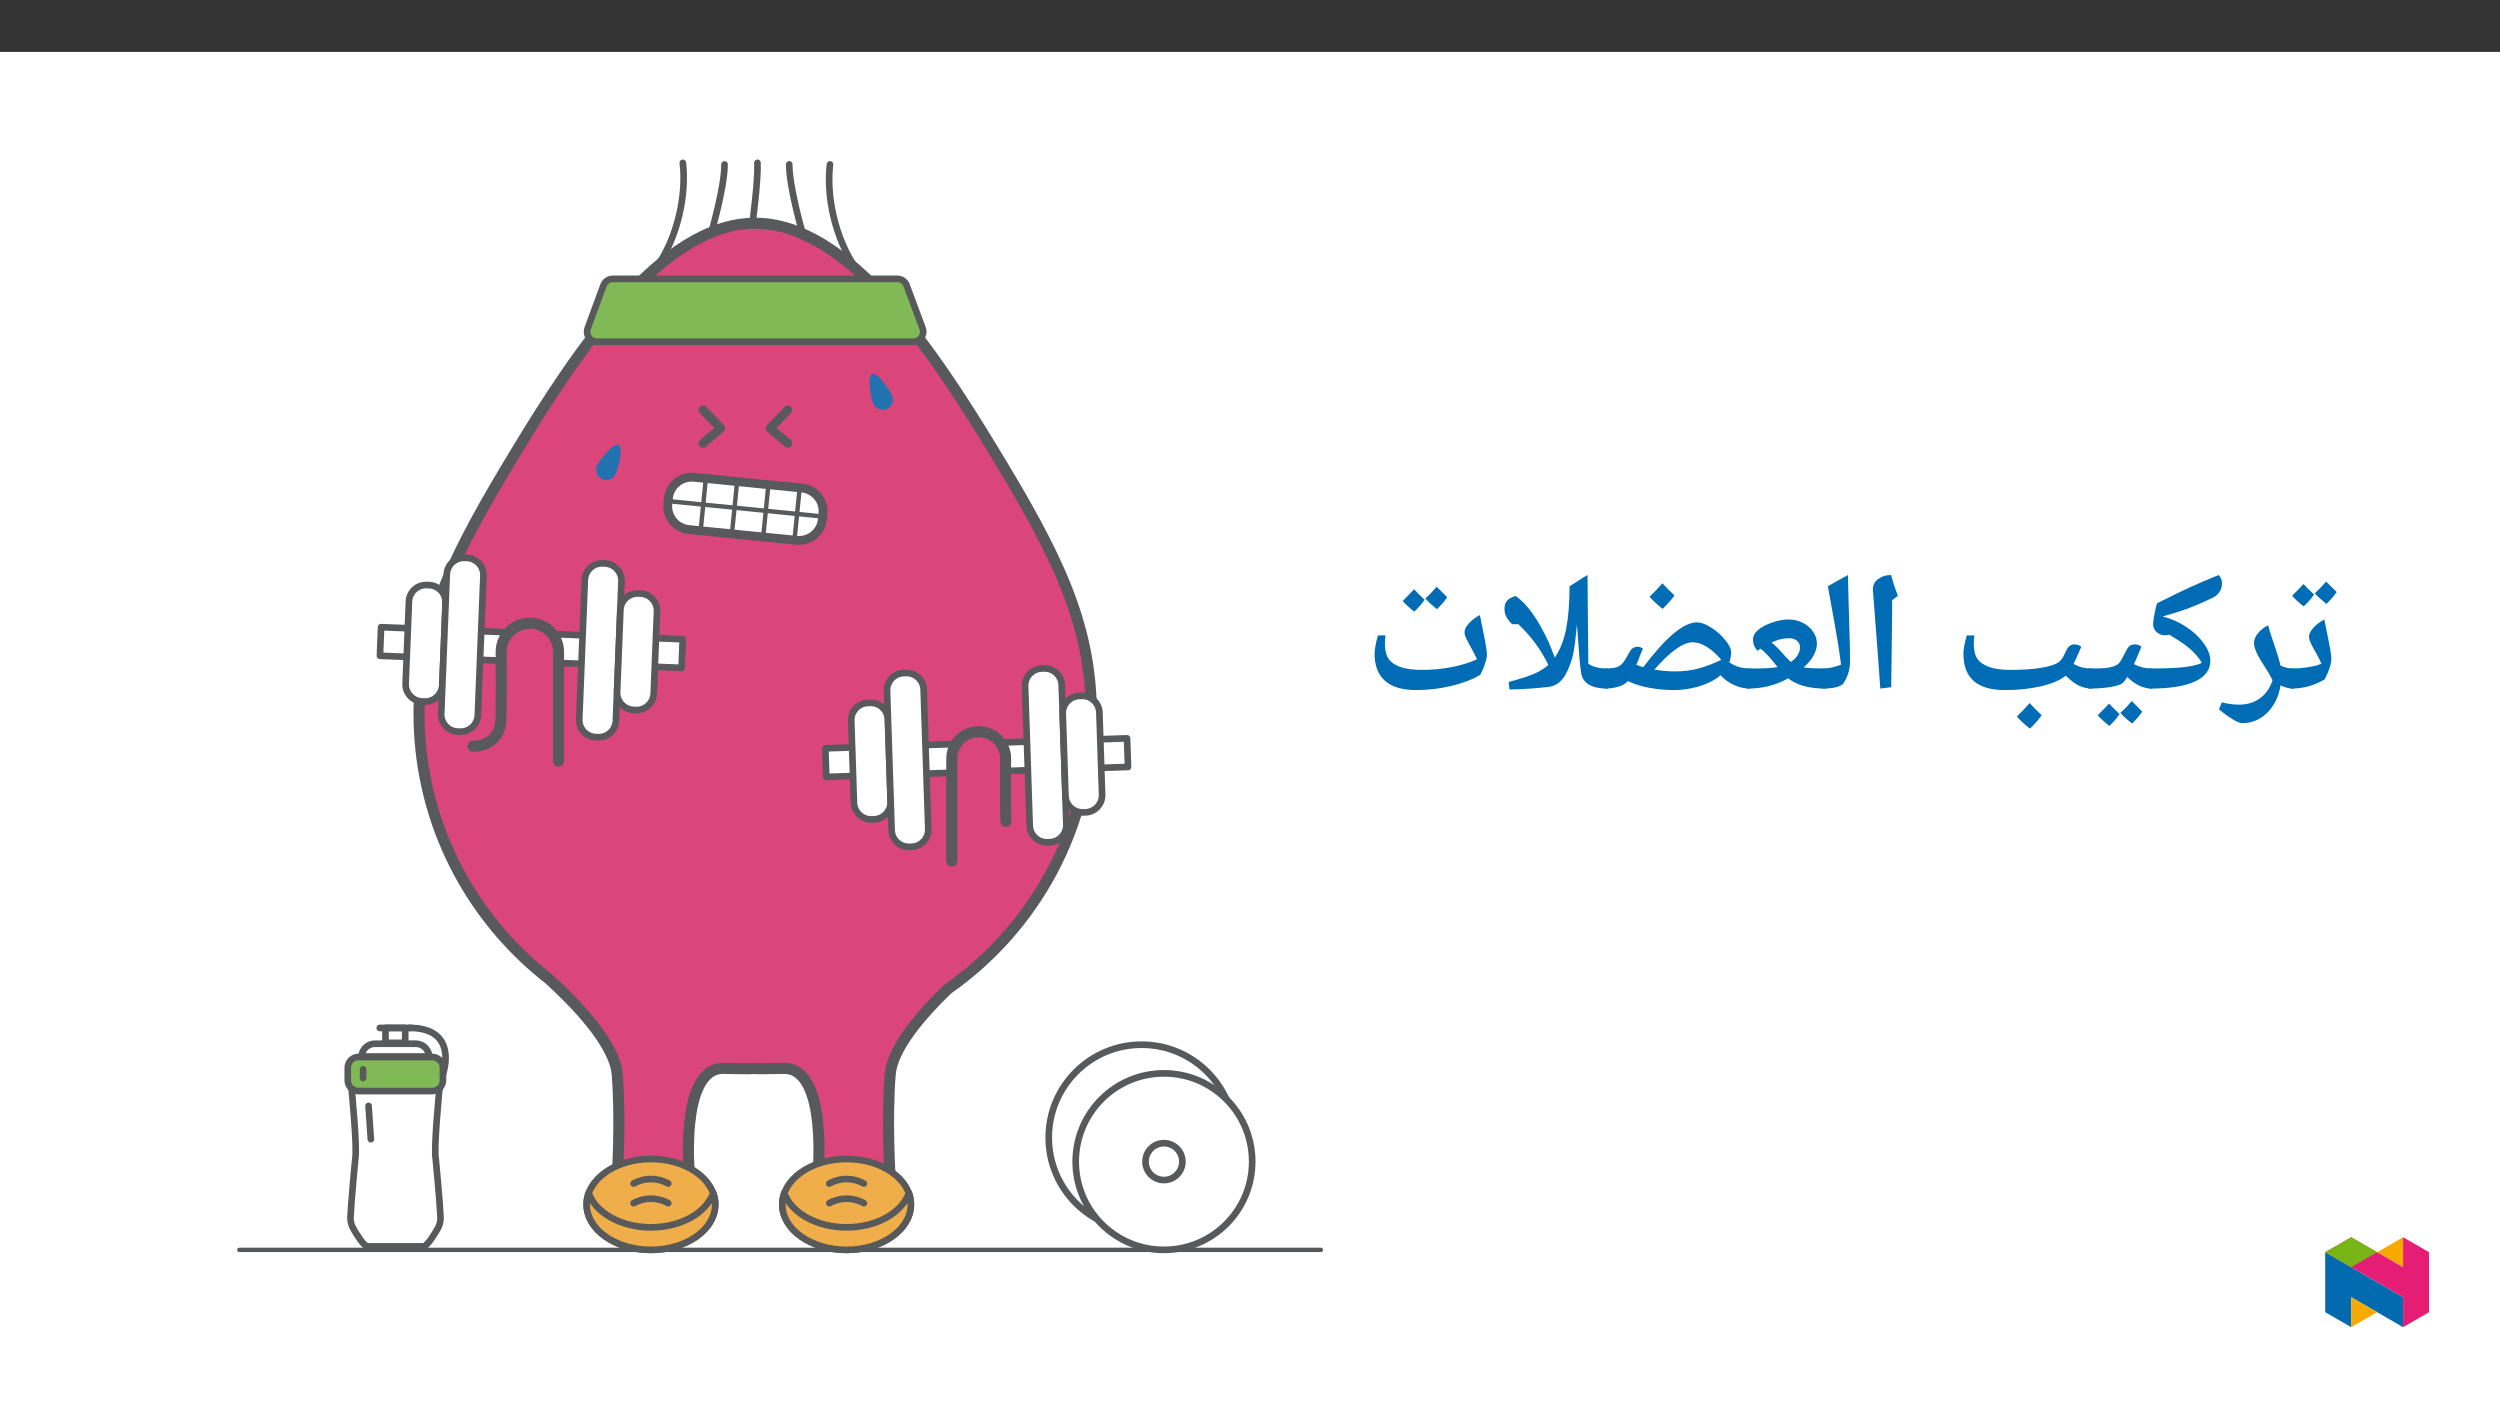 ﻿<?xml version="1.0" encoding="utf-8"?>
<svg xmlns="http://www.w3.org/2000/svg" xmlns:xlink="http://www.w3.org/1999/xlink" viewBox="0 0 960 540" version="1.1">
  <rect x="0" y="0" width="960" height="540" fill="#333333" stroke="none"/>
  <defs>
    <g>
      <symbol overflow="visible" id="glyph0-0">
        <path style="stroke:none;" d="M 6.125 -46.406 L 32.812 -46.406 L 32.812 0 L 6.125 0 Z M 9.422 -3.297 L 29.516 -3.297 L 29.516 -43.094 L 9.422 -43.094 Z M 9.422 -3.297 " />
      </symbol>
      <symbol overflow="visible" id="glyph0-1">
        <path style="stroke:none;" d="M 8.734 -36.688 C 7.648 -35.102 6.328 -33.582 4.766 -32.125 C 2.898 -33.582 1.414 -34.945 0.312 -36.219 L 2.641 -38.562 L 4.703 -40.719 C 5.504 -39.789 6.848 -38.445 8.734 -36.688 Z M 17.422 -37.641 C 16.297 -36.016 14.984 -34.492 13.484 -33.078 C 11.691 -34.492 10.203 -35.848 9.016 -37.141 C 10.598 -38.598 12.047 -40.109 13.359 -41.672 C 14.141 -40.848 15.492 -39.504 17.422 -37.641 Z M 8.922 -43.266 Z M 8.891 -32.125 Z M 0 -0.578 C -0.363 -0.578 -0.547 -0.754 -0.547 -1.109 L -0.547 -7.75 C -0.547 -8.102 -0.363 -8.281 0 -8.281 C 2.156 -8.281 4.32 -8.453 6.5 -8.797 C 8.688 -9.148 10.379 -9.594 11.578 -10.125 C 11.016 -11.395 10.445 -12.539 9.875 -13.562 C 9.301 -14.594 8.785 -15.523 8.328 -16.359 C 7.879 -17.191 7.508 -17.945 7.219 -18.625 C 6.938 -19.301 6.797 -19.926 6.797 -20.5 C 6.797 -21.562 7.379 -22.727 8.547 -24 C 9.723 -25.27 11.109 -26.305 12.703 -27.109 L 13.516 -22.859 C 14.766 -17.035 15.391 -13.414 15.391 -12 C 15.391 -11 15.141 -9.781 14.641 -8.344 C 14.148 -6.906 13.555 -5.508 12.859 -4.156 C 8.922 -1.77 4.633 -0.578 0 -0.578 Z M 9.016 -31.859 Z M 8.25 3.75 Z M 8.25 3.75 " />
      </symbol>
      <symbol overflow="visible" id="glyph0-2">
        <path style="stroke:none;" d="M 26.781 -1.109 C 26.781 -0.754 26.602 -0.578 26.25 -0.578 C 24.688 -0.578 23.078 -0.988 21.422 -1.812 C 20.723 2.508 19.02 6.008 16.312 8.688 C 13.602 11.363 10.379 12.703 6.641 12.703 C 5.891 12.703 4.695 12.211 3.062 11.234 C 1.426 10.266 -0.332 8.984 -2.219 7.391 L -1.172 4.703 C 1.148 5.297 3.348 5.594 5.422 5.594 C 8.617 5.594 11.316 4.785 13.516 3.172 C 15.723 1.566 17.332 -0.738 18.344 -3.75 C 17.688 -5.102 16.945 -6.426 16.125 -7.719 C 14.176 -10.695 12.875 -12.906 12.219 -14.344 C 11.562 -15.781 11.234 -17.031 11.234 -18.094 C 11.234 -19.344 11.734 -20.582 12.734 -21.812 C 13.742 -23.051 15.051 -24.078 16.656 -24.891 C 17.062 -23.234 17.562 -21.57 18.156 -19.906 C 20.039 -14.469 21.109 -10.984 21.359 -9.453 C 22.879 -8.672 24.508 -8.281 26.25 -8.281 C 26.602 -8.281 26.781 -8.102 26.781 -7.75 Z M 12.766 -29.641 Z M 6.562 15.875 Z M 6.562 15.875 " />
      </symbol>
      <symbol overflow="visible" id="glyph0-3">
        <path style="stroke:none;" d="M 0 -0.578 C -0.363 -0.578 -0.547 -0.754 -0.547 -1.109 L -0.547 -7.75 C -0.547 -8.102 -0.363 -8.281 0 -8.281 C 5.727 -8.281 10.094 -8.457 13.094 -8.812 C 16.102 -9.176 18.352 -9.719 19.844 -10.438 C 19.332 -11.438 18.566 -12.504 17.547 -13.641 C 16.535 -14.785 15.289 -15.922 13.812 -17.047 C 12.344 -18.18 10.191 -19.598 7.359 -21.297 C 6.859 -21.129 6.289 -21.047 5.656 -21.047 C 4.469 -21.047 3.422 -21.457 2.516 -22.281 C 1.617 -23.102 1.172 -24.098 1.172 -25.266 C 1.172 -26.211 1.391 -27.781 1.828 -29.969 C 2.273 -32.164 2.617 -33.316 2.859 -33.422 C 8.336 -36.172 12.547 -38.211 15.484 -39.547 C 18.43 -40.879 22.051 -42.426 26.344 -44.188 C 27.207 -43.312 27.641 -42.219 27.641 -40.906 L 27.516 -39.766 C 27.086 -37.836 25.945 -36.41 24.094 -35.484 C 21.02 -33.984 18.086 -32.695 15.297 -31.625 C 12.504 -30.562 9.016 -29.438 4.828 -28.25 C 8.047 -27.445 11.055 -26.125 13.859 -24.281 C 16.66 -22.438 18.906 -20.336 20.594 -17.984 C 22.289 -15.641 23.141 -13.391 23.141 -11.234 C 23.141 -7.785 21.18 -5.145 17.266 -3.312 C 13.348 -1.488 7.594 -0.578 0 -0.578 Z M 3.172 -39.141 Z M 12.734 3.75 Z M 12.734 3.75 " />
      </symbol>
      <symbol overflow="visible" id="glyph0-4">
        <path style="stroke:none;" d="M 0 -0.578 C -0.363 -0.578 -0.547 -0.754 -0.547 -1.109 L -0.547 -7.75 C -0.547 -8.102 -0.363 -8.281 0 -8.281 C 3.488 -8.281 5.852 -8.375 7.094 -8.562 C 8.332 -8.758 9.332 -9.047 10.094 -9.422 C 10.852 -9.805 11.43 -10.285 11.828 -10.859 C 12.234 -11.43 12.883 -12.625 13.781 -14.438 C 14.477 -15.852 15.078 -16.723 15.578 -17.047 C 16.086 -17.379 16.703 -17.547 17.422 -17.547 C 18.484 -17.547 19.344 -17.238 20 -16.625 C 18.832 -13.789 17.879 -11.57 17.141 -9.969 C 19.211 -8.844 21.5 -8.281 24 -8.281 C 24.352 -8.281 24.531 -8.102 24.531 -7.75 L 24.531 -1.109 C 24.531 -0.754 24.352 -0.578 24 -0.578 C 20.695 -0.578 17.551 -2.066 14.562 -5.047 C 13.719 -3.648 13.016 -2.781 12.453 -2.438 C 11.891 -2.102 10.969 -1.785 9.688 -1.484 C 8.414 -1.191 6.938 -0.969 5.25 -0.812 C 3.57 -0.656 1.82 -0.578 0 -0.578 Z M 14.062 -22.344 Z M 12.281 3.75 Z M 11.609 9.219 C 10.535 10.801 9.219 12.328 7.656 13.797 C 5.551 12.055 4.066 10.68 3.203 9.672 L 5.516 7.344 L 7.578 5.188 C 8.148 5.844 9.492 7.188 11.609 9.219 Z M 20.312 8.266 C 19.445 9.617 18.145 11.145 16.406 12.844 C 14.477 11.332 12.977 9.969 11.906 8.75 C 13.281 7.562 14.738 6.047 16.281 4.203 C 16.531 4.484 17.875 5.836 20.312 8.266 Z M 11.969 4.203 Z M 11.938 14.422 Z M 11.938 9.344 Z M 11.938 9.344 " />
      </symbol>
      <symbol overflow="visible" id="glyph0-5">
        <path style="stroke:none;" d="M 20.406 0 C 9.82 0 4.531 -4.625 4.531 -13.875 C 4.531 -15.645 4.957 -18.016 5.812 -20.984 L 8.734 -20.984 C 8.691 -20.785 8.641 -20.305 8.578 -19.547 C 8.523 -18.785 8.5 -18.195 8.5 -17.781 C 8.5 -15.238 8.984 -13.285 9.953 -11.922 C 10.93 -10.555 12.469 -9.52 14.562 -8.812 C 16.656 -8.102 19.395 -7.75 22.781 -7.75 C 27.352 -7.75 31.289 -8.023 34.594 -8.578 C 37.895 -9.141 40.141 -9.91 41.328 -10.891 C 41.742 -11.242 42.113 -11.664 42.438 -12.156 C 42.77 -12.645 43.191 -13.438 43.703 -14.531 C 44.316 -15.844 44.875 -16.672 45.375 -17.016 C 45.883 -17.367 46.477 -17.547 47.156 -17.547 C 48.219 -17.547 49.098 -17.238 49.797 -16.625 L 48.406 -13.484 L 46.812 -10 L 48.656 -9.172 C 50.113 -8.578 51.816 -8.281 53.766 -8.281 C 54.117 -8.281 54.297 -8.102 54.297 -7.75 L 54.297 -1.109 C 54.297 -0.754 54.117 -0.578 53.766 -0.578 C 52.086 -0.578 50.469 -0.953 48.906 -1.703 C 47.344 -2.453 45.648 -3.734 43.828 -5.547 C 41.629 -3.773 38.441 -2.406 34.266 -1.438 C 30.086 -0.477 25.469 0 20.406 0 Z M 26.281 -22.562 Z M 29.734 3.75 Z M 34.578 9.656 C 33.547 11.156 32.035 12.879 30.047 14.828 C 27.91 13.098 26.238 11.547 25.031 10.172 C 27.02 8.242 28.66 6.516 29.953 4.984 C 30.879 6.047 32.422 7.602 34.578 9.656 Z M 30.047 15.469 Z M 29.984 3.406 Z M 29.984 3.406 " />
      </symbol>
      <symbol overflow="visible" id="glyph0-6">
        <path style="stroke:none;" d="M 12.375 -29.047 L 12.031 -1.109 L 7.844 -0.578 L 7.109 -10.891 L 4.984 -38.656 C 4.984 -40.281 5.66 -41.609 7.016 -42.641 C 8.367 -43.672 10.02 -44.188 11.969 -44.188 C 12.707 -41.445 13.582 -38.781 14.594 -36.188 L 12.375 -34.5 Z M 9.203 -47.359 Z M 9.812 3.75 Z M 9.812 3.75 " />
      </symbol>
      <symbol overflow="visible" id="glyph0-7">
        <path style="stroke:none;" d="M 1.781 -39.891 L 9.484 -44.188 C 9.641 -37.031 9.812 -30.688 10 -25.156 C 10.188 -19.625 10.281 -14.867 10.281 -10.891 C 10.281 -7.898 9.438 -5.141 7.75 -2.609 C 7.32 -1.973 6.398 -1.473 4.984 -1.109 C 3.566 -0.754 1.906 -0.578 0 -0.578 C -0.363 -0.578 -0.547 -0.754 -0.547 -1.109 L -0.547 -7.75 C -0.547 -8.102 -0.363 -8.281 0 -8.281 C 1.945 -8.281 4.234 -8.77 6.859 -9.75 C 6.516 -12.301 6.148 -14.828 5.766 -17.328 C 5.391 -19.828 4.062 -27.348 1.781 -39.891 Z M 5.141 -47.359 Z M 7.484 3.75 Z M 7.484 3.75 " />
      </symbol>
      <symbol overflow="visible" id="glyph0-8">
        <path style="stroke:none;" d="M 30.219 -1.172 C 30.219 -0.773 30.004 -0.578 29.578 -0.578 C 26.516 -0.578 23.77 -0.926 21.344 -1.625 C 18.914 -2.32 16.973 -3.289 15.516 -4.531 C 10.879 -1.895 5.727 -0.578 0.062 -0.578 C -0.344 -0.578 -0.547 -0.773 -0.547 -1.172 L -0.547 -7.688 C -0.547 -8.082 -0.344 -8.281 0.062 -8.281 C 3.633 -8.281 6.141 -8.32 7.578 -8.406 C 9.023 -8.488 10.316 -8.629 11.453 -8.828 C 9.91 -10.816 8.672 -12.301 7.734 -13.281 C 6.805 -14.27 5.867 -15.145 4.922 -15.906 L 3.75 -15.078 C 2.602 -16.328 2.031 -17.711 2.031 -19.234 C 2.031 -20.711 2.676 -21.992 3.969 -23.078 C 5.258 -24.172 7.031 -25.113 9.281 -25.906 C 11.531 -26.707 13.688 -27.109 15.75 -27.109 C 17.625 -27.109 19.398 -26.691 21.078 -25.859 C 22.766 -25.035 24.098 -23.898 25.078 -22.453 C 26.066 -21.004 26.562 -19.477 26.562 -17.875 C 26.562 -14.82 24.879 -11.773 21.516 -8.734 L 21.484 -8.703 L 21.641 -8.672 C 23.773 -8.41 26.422 -8.281 29.578 -8.281 C 30.004 -8.281 30.219 -8.082 30.219 -7.688 Z M 20.062 -16.406 C 20.062 -17.469 19.672 -18.316 18.891 -18.953 C 18.117 -19.586 17.145 -19.906 15.969 -19.906 C 14.844 -19.906 13.77 -19.789 12.75 -19.562 C 11.738 -19.344 10.535 -18.926 9.141 -18.312 C 10.641 -17.082 12.488 -15.195 14.688 -12.656 L 16.531 -10.797 C 17.656 -11.535 18.523 -12.391 19.141 -13.359 C 19.754 -14.336 20.062 -15.352 20.062 -16.406 Z M 14.688 -31.859 Z M 14.984 3.75 Z M 14.984 3.75 " />
      </symbol>
      <symbol overflow="visible" id="glyph0-9">
        <path style="stroke:none;" d="M 56.078 -1.109 C 56.078 -0.754 55.891 -0.578 55.516 -0.578 C 53.523 -0.578 51.547 -1.016 49.578 -1.891 C 47.609 -2.766 45.832 -4.039 44.25 -5.719 C 43.227 -4.695 41.695 -3.723 39.656 -2.797 C 37.613 -1.879 35.426 -1.18 33.094 -0.703 C 30.77 -0.234 28.508 0 26.312 0 C 23.438 0 20.422 -0.27 17.266 -0.812 C 14.109 -1.352 11.242 -2.234 8.672 -3.453 C 7.941 -2.523 6.75 -1.812 5.094 -1.312 C 3.438 -0.82 1.738 -0.578 0 -0.578 C -0.363 -0.578 -0.547 -0.754 -0.547 -1.109 L -0.547 -7.75 C -0.547 -8.102 -0.363 -8.281 0 -8.281 C 2.582 -8.281 4.367 -8.578 5.359 -9.172 C 6.359 -9.766 7.406 -11.066 8.5 -13.078 L 9.484 -14.859 C 10.16 -16.035 11.145 -16.625 12.438 -16.625 C 13.156 -16.625 13.832 -16.406 14.469 -15.969 L 11.969 -9.688 L 14.594 -8.766 C 19.125 -14.723 23.07 -19.082 26.438 -21.844 C 29.801 -24.613 32.723 -26 35.203 -26 C 36.805 -26 38.676 -25.305 40.812 -23.922 C 42.945 -22.535 44.734 -20.938 46.172 -19.125 C 47.617 -17.312 48.344 -15.82 48.344 -14.656 C 48.344 -13.176 48.117 -11.832 47.672 -10.625 L 48.781 -9.969 C 50.75 -8.844 52.992 -8.281 55.516 -8.281 C 55.891 -8.281 56.078 -8.102 56.078 -7.75 Z M 26.953 -7.172 C 30.078 -7.172 33.004 -7.531 35.734 -8.25 C 38.461 -8.969 41.414 -10.098 44.594 -11.641 C 40.695 -16.109 37.023 -18.344 33.578 -18.344 C 31.672 -18.344 29.457 -17.422 26.938 -15.578 C 24.426 -13.742 21.742 -11.164 18.891 -7.844 L 19.078 -7.812 C 21.766 -7.383 24.391 -7.172 26.953 -7.172 Z M 22.25 -30.75 Z M 31.297 3.75 Z M 26.578 -36.344 C 25.547 -34.844 24.035 -33.117 22.047 -31.172 C 19.91 -32.898 18.238 -34.453 17.031 -35.828 C 19.02 -37.754 20.66 -39.484 21.953 -41.016 C 22.879 -39.953 24.422 -38.395 26.578 -36.344 Z M 22.047 -30.531 Z M 21.984 -42.594 Z M 21.984 -42.594 " />
      </symbol>
      <symbol overflow="visible" id="glyph0-10">
        <path style="stroke:none;" d="M 4.156 -0.219 L 3.812 -3.109 C 8.102 -4.254 11.305 -5.281 13.422 -6.188 C 15.535 -7.094 17.301 -8.148 18.719 -9.359 L 19.047 -9.656 C 17.547 -12.738 15.863 -15.531 14 -18.031 C 12.133 -20.539 9.973 -22.961 7.516 -25.297 L 5.109 -25.297 C 3.984 -26.461 3.219 -27.488 2.812 -28.375 C 2.414 -29.258 2.219 -30.211 2.219 -31.234 C 2.219 -32.504 2.535 -33.52 3.172 -34.281 C 3.805 -35.039 4.883 -35.656 6.406 -36.125 C 10.77 -33.32 15.066 -27.32 19.297 -18.125 C 19.723 -17.145 20.461 -15.25 21.516 -12.438 L 21.672 -12.703 C 23.617 -15.598 25.016 -19.156 25.859 -23.375 C 26.711 -27.594 27.16 -33.086 27.203 -39.859 C 27.961 -40.305 29.07 -41.016 30.531 -41.984 C 31.738 -42.797 32.926 -43.531 34.094 -44.188 L 34.188 -31.734 L 34.406 -10.094 L 35.703 -9.359 C 37.266 -8.641 39.211 -8.281 41.547 -8.281 C 41.922 -8.281 42.109 -8.102 42.109 -7.75 L 42.109 -1.109 C 42.109 -0.754 41.922 -0.578 41.547 -0.578 C 38.609 -0.578 36.305 -1.082 34.641 -2.094 C 32.984 -3.113 31.992 -4.551 31.672 -6.406 C 31.273 -8.926 30.938 -12.391 30.656 -16.797 C 30.426 -20.129 30.219 -22.922 30.031 -25.172 L 29.859 -23.453 C 29.359 -18.117 28.82 -14.445 28.25 -12.438 C 27.188 -8.758 25.941 -6.035 24.516 -4.266 C 23.086 -2.504 21.273 -1.484 19.078 -1.203 C 13.91 -0.629 8.938 -0.301 4.156 -0.219 Z M 29.453 -47.359 Z M 4.156 -39.297 Z M 32.938 3.75 Z M 13.141 3.75 Z M 13.141 3.75 " />
      </symbol>
      <symbol overflow="visible" id="glyph0-11">
        <path style="stroke:none;" d="M 20.406 0 C 15.156 0 11.195 -1.18 8.531 -3.547 C 5.863 -5.922 4.531 -9.363 4.531 -13.875 C 4.531 -15.645 4.957 -18.016 5.812 -20.984 L 8.734 -20.984 C 8.691 -20.785 8.641 -20.305 8.578 -19.547 C 8.523 -18.785 8.5 -18.195 8.5 -17.781 C 8.5 -15.238 8.984 -13.285 9.953 -11.922 C 10.93 -10.555 12.469 -9.52 14.562 -8.812 C 16.656 -8.102 19.395 -7.75 22.781 -7.75 C 26.57 -7.75 30.285 -8.094 33.922 -8.781 C 37.566 -9.469 40.879 -10.477 43.859 -11.812 C 43.285 -13.082 42.711 -14.227 42.141 -15.25 C 41.578 -16.281 41.066 -17.219 40.609 -18.062 C 40.148 -18.906 39.773 -19.664 39.484 -20.344 C 39.203 -21.02 39.062 -21.645 39.062 -22.219 C 39.062 -23.27 39.641 -24.426 40.797 -25.688 C 41.953 -26.945 43.344 -27.977 44.969 -28.781 L 45.797 -24.562 C 47.047 -18.75 47.672 -15.133 47.672 -13.719 C 47.672 -12.719 47.41 -11.469 46.891 -9.969 C 46.367 -8.469 45.781 -7.102 45.125 -5.875 C 42.25 -4.133 38.578 -2.719 34.109 -1.625 C 29.648 -0.539 25.082 0 20.406 0 Z M 23.734 -29.734 Z M 24.562 3.75 Z M 23.734 -34.688 C 22.648 -33.102 21.328 -31.582 19.766 -30.125 C 17.898 -31.582 16.414 -32.945 15.312 -34.219 L 17.641 -36.562 L 19.703 -38.719 C 20.504 -37.789 21.848 -36.445 23.734 -34.688 Z M 32.422 -35.641 C 31.297 -34.016 29.984 -32.492 28.484 -31.078 C 26.691 -32.492 25.203 -33.848 24.016 -35.141 C 25.598 -36.598 27.047 -38.109 28.359 -39.672 C 29.141 -38.848 30.492 -37.504 32.422 -35.641 Z M 23.922 -41.266 Z M 23.891 -30.125 Z M 23.891 -30.125 " />
      </symbol>
    </g>
    <clipPath id="clip1">
      <path d="M 250 61.258 L 264 61.258 L 264 104 L 250 104 Z M 250 61.258 " />
    </clipPath>
    <clipPath id="clip2">
      <path d="M 317 61.258 L 330 61.258 L 330 105 L 317 105 Z M 317 61.258 " />
    </clipPath>
    <clipPath id="clip3">
      <path d="M 271 61.258 L 280 61.258 L 280 91 L 271 91 Z M 271 61.258 " />
    </clipPath>
    <clipPath id="clip4">
      <path d="M 301 61.258 L 310 61.258 L 310 91 L 301 91 Z M 301 61.258 " />
    </clipPath>
    <clipPath id="clip5">
      <path d="M 287 61.258 L 293 61.258 L 293 87 L 287 87 Z M 287 61.258 " />
    </clipPath>
    <clipPath id="clip6">
      <path d="M 91.059 479 L 508.043 479 L 508.043 481 L 91.059 481 Z M 91.059 479 " />
    </clipPath>
    <clipPath id="clip7">
      <path d="M 411 410 L 483 410 L 483 481.219 L 411 481.219 Z M 411 410 " />
    </clipPath>
    <clipPath id="clip8">
      <path d="M 223 443 L 276 443 L 276 481.219 L 223 481.219 Z M 223 443 " />
    </clipPath>
    <clipPath id="clip9">
      <path d="M 223 456 L 276 456 L 276 481.219 L 223 481.219 Z M 223 456 " />
    </clipPath>
    <clipPath id="clip10">
      <path d="M 299 443 L 352 443 L 352 481.219 L 299 481.219 Z M 299 443 " />
    </clipPath>
    <clipPath id="clip11">
      <path d="M 299 456 L 352 456 L 352 481.219 L 299 481.219 Z M 299 456 " />
    </clipPath>
    <clipPath id="clip12">
      <path d="M 892.875 480 L 923 480 L 923 509.637 L 892.875 509.637 Z M 892.875 480 " />
    </clipPath>
    <clipPath id="clip13">
      <path d="M 902 498 L 913 498 L 913 509.637 L 902 509.637 Z M 902 498 " />
    </clipPath>
    <clipPath id="clip14">
      <path d="M 912 475.094 L 923 475.094 L 923 487 L 912 487 Z M 912 475.094 " />
    </clipPath>
    <clipPath id="clip15">
      <path d="M 892.875 475.094 L 932.762 475.094 L 932.762 509.637 L 892.875 509.637 Z M 892.875 475.094 " />
    </clipPath>
    <clipPath id="clip16">
      <path d="M 892.875 475.094 L 913 475.094 L 913 487 L 892.875 487 Z M 892.875 475.094 " />
    </clipPath>
  </defs>
  <g id="surface1">
    <path style=" stroke:none;fill-rule:nonzero;fill:rgb(100%,100%,100%);fill-opacity:1;" d="M 0 559.926 L 960 559.926 L 960 19.926 L 0 19.926 Z M 0 559.926 " />
    <path style=" stroke:none;fill-rule:nonzero;fill:rgb(100%,100%,100%);fill-opacity:1;" d="M 438.387 401.164 C 458.086 401.164 474.055 417.137 474.055 436.836 C 474.055 456.535 458.086 472.508 438.387 472.508 C 418.684 472.508 402.715 456.535 402.715 436.836 C 402.715 417.137 418.684 401.164 438.387 401.164 " />
    <path style="fill:none;stroke-width:3;stroke-linecap:round;stroke-linejoin:round;stroke:rgb(34.499%,34.9%,35.699%);stroke-opacity:1;stroke-miterlimit:10;" d="M 0.002 0.001 C 23.178 0.001 41.965 -18.79 41.965 -41.966 C 41.965 -65.141 23.178 -83.933 0.002 -83.933 C -23.178 -83.933 -41.965 -65.141 -41.965 -41.966 C -41.965 -18.79 -23.178 0.001 0.002 0.001 Z M 0.002 0.001 " transform="matrix(0.85,0,0,-0.85,438.385,401.165)" />
    <path style=" stroke:none;fill-rule:nonzero;fill:rgb(85.5%,27.499%,47.8%);fill-opacity:1;" d="M 419.066 274.004 C 419.066 238.594 404.809 211.367 381.723 173.348 C 358.328 134.816 325.867 85.727 289.984 85.727 C 254.043 85.727 221.535 134.91 198.133 173.531 C 175.113 211.52 160.902 238.652 160.902 274.004 C 160.902 311.078 176.539 344.496 201.566 368.039 C 204.52 370.816 207.602 373.457 210.809 375.949 C 220.992 385.219 236.074 400.801 237.012 412.547 C 238.441 430.379 237.012 452.488 237.012 452.488 L 264.832 452.488 C 264.832 452.488 260.551 410.266 277.668 410.266 C 282.527 410.266 286.406 410.504 289.422 410.312 C 292.441 410.504 296.32 410.266 301.176 410.266 C 318.297 410.266 314.016 452.488 314.016 452.488 L 341.832 452.488 C 341.832 452.488 340.406 430.379 341.832 412.547 C 342.652 402.316 354.195 389.18 363.891 379.836 C 397.246 356.5 419.066 317.801 419.066 274.004 " />
    <path style="fill:none;stroke-width:5;stroke-linecap:round;stroke-linejoin:round;stroke:rgb(34.499%,34.9%,35.699%);stroke-opacity:1;stroke-miterlimit:10;" d="M 0 -0.001 C 0 41.658 -16.774 73.689 -43.934 118.418 C -71.457 163.749 -109.646 221.501 -151.861 221.501 C -194.145 221.501 -232.39 163.638 -259.922 118.202 C -287.004 73.51 -303.722 41.589 -303.722 -0.001 C -303.722 -43.618 -285.326 -82.933 -255.882 -110.631 C -252.408 -113.898 -248.782 -117.005 -245.009 -119.937 C -233.028 -130.842 -215.285 -149.174 -214.182 -162.993 C -212.5 -183.972 -214.182 -209.983 -214.182 -209.983 L -181.452 -209.983 C -181.452 -209.983 -186.489 -160.309 -166.351 -160.309 C -160.634 -160.309 -156.071 -160.59 -152.523 -160.364 C -148.971 -160.59 -144.407 -160.309 -138.695 -160.309 C -118.552 -160.309 -123.589 -209.983 -123.589 -209.983 L -90.864 -209.983 C -90.864 -209.983 -92.541 -183.972 -90.864 -162.993 C -89.899 -150.957 -76.319 -135.502 -64.913 -124.51 C -25.671 -97.056 0 -51.527 0 -0.001 Z M 0 -0.001 " transform="matrix(0.85,0,0,-0.85,419.066,274.003)" />
    <path style=" stroke:none;fill-rule:nonzero;fill:rgb(50.2%,72.499%,33.699%);fill-opacity:1;" d="M 350.691 131.23 L 229.254 131.23 C 226.594 131.23 224.75 128.582 225.664 126.086 L 231.727 109.586 C 232.277 108.082 233.711 107.082 235.316 107.082 L 344.555 107.082 C 346.152 107.082 347.582 108.074 348.141 109.574 L 354.277 126.07 C 355.203 128.57 353.355 131.23 350.691 131.23 " />
    <path style="fill:none;stroke-width:3;stroke-linecap:round;stroke-linejoin:round;stroke:rgb(34.499%,34.9%,35.699%);stroke-opacity:1;stroke-miterlimit:10;" d="M 0.001 -0.002 L -142.866 -0.002 C -145.996 -0.002 -148.165 3.114 -147.09 6.051 L -139.957 25.462 C -139.309 27.232 -137.623 28.408 -135.734 28.408 L -7.218 28.408 C -5.339 28.408 -3.657 27.241 -3 25.476 L 4.22 6.069 C 5.309 3.128 3.135 -0.002 0.001 -0.002 Z M 0.001 -0.002 " transform="matrix(0.85,0,0,-0.85,350.69,131.229)" />
    <g clip-path="url(#clip1)" clip-rule="nonzero">
      <path style="fill:none;stroke-width:3;stroke-linecap:round;stroke-linejoin:round;stroke:rgb(34.499%,34.9%,35.699%);stroke-opacity:1;stroke-miterlimit:10;" d="M -0.001 0.001 C 9.673 14.11 13.363 33.149 11.681 47.005 " transform="matrix(0.85,0,0,-0.85,252.271,102.49)" />
    </g>
    <g clip-path="url(#clip2)" clip-rule="nonzero">
      <path style="fill:none;stroke-width:3;stroke-linecap:round;stroke-linejoin:round;stroke:rgb(34.499%,34.9%,35.699%);stroke-opacity:1;stroke-miterlimit:10;" d="M 0.002 0 C -9.672 14.109 -13.362 33.148 -11.685 47.004 " transform="matrix(0.85,0,0,-0.85,328.647,103.09)" />
    </g>
    <g clip-path="url(#clip3)" clip-rule="nonzero">
      <path style="fill:none;stroke-width:3;stroke-linecap:round;stroke-linejoin:round;stroke:rgb(34.499%,34.9%,35.699%);stroke-opacity:1;stroke-miterlimit:10;" d="M -0.001 0.001 C -0.001 0.001 5.923 20.305 5.923 30.654 " transform="matrix(0.85,0,0,-0.85,273.188,89.193)" />
    </g>
    <g clip-path="url(#clip4)" clip-rule="nonzero">
      <path style="fill:none;stroke-width:3;stroke-linecap:round;stroke-linejoin:round;stroke:rgb(34.499%,34.9%,35.699%);stroke-opacity:1;stroke-miterlimit:10;" d="M 0.001 0.001 C 0.001 0.001 -5.922 20.305 -5.922 30.654 " transform="matrix(0.85,0,0,-0.85,308.097,89.193)" />
    </g>
    <g clip-path="url(#clip5)" clip-rule="nonzero">
      <path style="fill:none;stroke-width:3;stroke-linecap:round;stroke-linejoin:round;stroke:rgb(34.499%,34.9%,35.699%);stroke-opacity:1;stroke-miterlimit:10;" d="M 0.002 0.002 C 0.002 0.002 2.635 19.873 2.231 27.282 " transform="matrix(0.85,0,0,-0.85,288.963,85.724)" />
    </g>
    <g clip-path="url(#clip6)" clip-rule="nonzero">
      <path style="fill:none;stroke-width:2;stroke-linecap:round;stroke-linejoin:round;stroke:rgb(34.499%,34.9%,35.699%);stroke-opacity:1;stroke-miterlimit:10;" d="M -0.001 -0.002 L 488.57 -0.002 " transform="matrix(0.85,0,0,-0.85,91.907,479.943)" />
    </g>
    <path style=" stroke:none;fill-rule:nonzero;fill:rgb(100%,100%,100%);fill-opacity:1;" d="M 179.637 245.066 L 183.129 242.371 L 230.098 243.891 L 228.516 254.137 L 177.227 254.137 Z M 179.637 245.066 " />
    <path style="fill-rule:nonzero;fill:rgb(100%,100%,100%);fill-opacity:1;stroke-width:3;stroke-linecap:round;stroke-linejoin:round;stroke:rgb(34.499%,34.9%,35.699%);stroke-opacity:1;stroke-miterlimit:10;" d="M 0.002 0.001 L 11.973 -0.482 L 11.459 -13.4 L -0.15 -12.936 " transform="matrix(0.85,0,0,-0.85,251.987,245.067)" />
    <path style="fill:none;stroke-width:3;stroke-linecap:round;stroke-linejoin:round;stroke:rgb(34.499%,34.9%,35.699%);stroke-opacity:1;stroke-miterlimit:10;" d="M 0.001 -0.002 L 44.707 -1.789 " transform="matrix(0.85,0,0,-0.85,184.593,242.37)" />
    <path style="fill-rule:nonzero;fill:rgb(100%,100%,100%);fill-opacity:1;stroke-width:3;stroke-linecap:round;stroke-linejoin:round;stroke:rgb(34.499%,34.9%,35.699%);stroke-opacity:1;stroke-miterlimit:10;" d="M 0.001 0.002 L -11.769 0.471 L -11.254 13.389 L 1.002 12.902 " transform="matrix(0.85,0,0,-0.85,155.902,252.22)" />
    <path style="fill:none;stroke-width:3;stroke-linecap:round;stroke-linejoin:round;stroke:rgb(34.499%,34.9%,35.699%);stroke-opacity:1;stroke-miterlimit:10;" d="M 0 -0 L -45.914 1.838 " transform="matrix(0.85,0,0,-0.85,223.285,254.918)" />
    <path style="fill-rule:nonzero;fill:rgb(100%,100%,100%);fill-opacity:1;stroke-width:3;stroke-linecap:round;stroke-linejoin:round;stroke:rgb(34.499%,34.9%,35.699%);stroke-opacity:1;stroke-miterlimit:10;" d="M 0.001 0.001 C -0.169 -4.254 -3.791 -7.595 -8.046 -7.425 L -9.121 -7.384 C -13.377 -7.209 -16.718 -3.593 -16.548 0.663 L -15.059 37.8 C -14.889 42.055 -11.268 45.396 -7.012 45.226 L -5.937 45.18 C -1.681 45.01 1.66 41.389 1.485 37.133 Z M 0.001 0.001 " transform="matrix(0.85,0,0,-0.85,169.831,263.087)" />
    <path style="fill-rule:nonzero;fill:rgb(100%,100%,100%);fill-opacity:1;stroke-width:3;stroke-linecap:round;stroke-linejoin:round;stroke:rgb(34.499%,34.9%,35.699%);stroke-opacity:1;stroke-miterlimit:10;" d="M -0.001 0.002 C -0.171 -4.258 3.17 -7.875 7.426 -8.049 L 8.497 -8.091 C 12.752 -8.261 16.369 -4.92 16.539 -0.664 L 19.062 62.341 C 19.232 66.597 15.895 70.218 11.64 70.388 L 10.565 70.434 C 6.309 70.604 2.688 67.263 2.522 63.008 Z M -0.001 0.002 " transform="matrix(0.85,0,0,-0.85,222.434,276.205)" />
    <path style="fill-rule:nonzero;fill:rgb(100%,100%,100%);fill-opacity:1;stroke-width:3;stroke-linecap:round;stroke-linejoin:round;stroke:rgb(34.499%,34.9%,35.699%);stroke-opacity:1;stroke-miterlimit:10;" d="M 0 -0.002 C -0.17 -4.253 3.171 -7.874 7.427 -8.044 L 8.497 -8.09 C 12.753 -8.26 16.374 -4.919 16.544 -0.664 L 18.033 36.469 C 18.203 40.724 14.862 44.345 10.607 44.515 L 9.531 44.557 C 5.276 44.727 1.659 41.386 1.485 37.135 Z M 0 -0.002 " transform="matrix(0.85,0,0,-0.85,236.965,265.772)" />
    <path style="fill-rule:nonzero;fill:rgb(100%,100%,100%);fill-opacity:1;stroke-width:3;stroke-linecap:round;stroke-linejoin:round;stroke:rgb(34.499%,34.9%,35.699%);stroke-opacity:1;stroke-miterlimit:10;" d="M 0.001 -0.002 C -0.169 -4.253 -3.79 -7.594 -8.046 -7.428 L -9.117 -7.387 C -13.372 -7.212 -16.713 -3.596 -16.543 0.66 L -14.02 63.675 C -13.85 67.926 -10.229 71.271 -5.978 71.097 L -4.898 71.055 C -0.647 70.885 2.698 67.264 2.524 63.008 Z M 0.001 -0.002 " transform="matrix(0.85,0,0,-0.85,183.484,274.647)" />
    <path style=" stroke:none;fill-rule:nonzero;fill:rgb(100%,100%,100%);fill-opacity:1;" d="M 350.516 289.18 L 356.453 286.094 L 401.211 284.836 C 401.211 284.836 399.738 295.188 399.391 295.359 C 399.047 295.535 350.516 298.344 350.516 298.344 Z M 350.516 289.18 " />
    <path style="fill-rule:nonzero;fill:rgb(100%,100%,100%);fill-opacity:1;stroke-width:3;stroke-linecap:round;stroke-linejoin:round;stroke:rgb(34.499%,34.9%,35.699%);stroke-opacity:1;stroke-miterlimit:10;" d="M -0.001 -0.002 L 11.98 0.393 L 12.407 -12.53 L 0.794 -12.911 " transform="matrix(0.85,0,0,-0.85,422.61,283.862)" />
    <path style="fill:none;stroke-width:3;stroke-linecap:round;stroke-linejoin:round;stroke:rgb(34.499%,34.9%,35.699%);stroke-opacity:1;stroke-miterlimit:10;" d="M 0.001 0.001 L 44.72 1.481 " transform="matrix(0.85,0,0,-0.85,355.199,286.095)" />
    <path style="fill-rule:nonzero;fill:rgb(100%,100%,100%);fill-opacity:1;stroke-width:3;stroke-linecap:round;stroke-linejoin:round;stroke:rgb(34.499%,34.9%,35.699%);stroke-opacity:1;stroke-miterlimit:10;" d="M 0 0.002 L -11.769 -0.393 L -12.201 12.53 L 0.055 12.939 " transform="matrix(0.85,0,0,-0.85,327.305,298.014)" />
    <path style="fill:none;stroke-width:3;stroke-linecap:round;stroke-linejoin:round;stroke:rgb(34.499%,34.9%,35.699%);stroke-opacity:1;stroke-miterlimit:10;" d="M -0.002 0.001 L -45.925 -1.52 " transform="matrix(0.85,0,0,-0.85,394.704,295.782)" />
    <path style="fill-rule:nonzero;fill:rgb(100%,100%,100%);fill-opacity:1;stroke-width:3;stroke-linecap:round;stroke-linejoin:round;stroke:rgb(34.499%,34.9%,35.699%);stroke-opacity:1;stroke-miterlimit:10;" d="M 0.002 -0.002 C 0.14 -4.253 -3.224 -7.851 -7.479 -7.994 L -8.555 -8.026 C -12.815 -8.168 -16.409 -4.8 -16.551 -0.549 L -17.778 36.597 C -17.921 40.853 -14.552 44.451 -10.297 44.594 L -9.221 44.626 C -4.966 44.768 -1.367 41.4 -1.229 37.144 Z M 0.002 -0.002 " transform="matrix(0.85,0,0,-0.85,341.99,307.834)" />
    <path style="fill-rule:nonzero;fill:rgb(100%,100%,100%);fill-opacity:1;stroke-width:3;stroke-linecap:round;stroke-linejoin:round;stroke:rgb(34.499%,34.9%,35.699%);stroke-opacity:1;stroke-miterlimit:10;" d="M -0.001 0.002 C 0.142 -4.259 3.735 -7.623 7.991 -7.485 L 9.066 -7.448 C 13.322 -7.305 16.686 -3.712 16.548 0.544 L 14.457 63.572 C 14.319 67.823 10.725 71.192 6.465 71.049 L 5.39 71.017 C 1.134 70.875 -2.23 67.281 -2.092 63.021 Z M -0.001 0.002 " transform="matrix(0.85,0,0,-0.85,395.411,317.075)" />
    <path style="fill-rule:nonzero;fill:rgb(100%,100%,100%);fill-opacity:1;stroke-width:3;stroke-linecap:round;stroke-linejoin:round;stroke:rgb(34.499%,34.9%,35.699%);stroke-opacity:1;stroke-miterlimit:10;" d="M 0 -0.002 C 0.143 -4.253 3.737 -7.621 7.992 -7.483 L 9.067 -7.446 C 13.323 -7.304 16.687 -3.71 16.549 0.545 L 15.322 37.687 C 15.184 41.947 11.586 45.311 7.33 45.168 L 6.25 45.136 C 1.995 44.994 -1.369 41.395 -1.231 37.14 Z M 0 -0.002 " transform="matrix(0.85,0,0,-0.85,409.14,305.608)" />
    <path style="fill-rule:nonzero;fill:rgb(100%,100%,100%);fill-opacity:1;stroke-width:3;stroke-linecap:round;stroke-linejoin:round;stroke:rgb(34.499%,34.9%,35.699%);stroke-opacity:1;stroke-miterlimit:10;" d="M -0.001 -0.001 C 0.141 -4.257 -3.223 -7.85 -7.478 -7.993 L -8.554 -8.03 C -12.809 -8.172 -16.408 -4.803 -16.55 -0.548 L -18.632 62.481 C -18.774 66.736 -15.41 70.33 -11.155 70.472 L -10.075 70.509 C -5.819 70.647 -2.221 67.283 -2.083 63.023 Z M -0.001 -0.001 " transform="matrix(0.85,0,0,-0.85,356.45,318.366)" />
    <path style=" stroke:none;fill-rule:nonzero;fill:rgb(100%,100%,100%);fill-opacity:1;" d="M 446.953 412.176 C 465.668 412.176 480.84 427.344 480.84 446.059 C 480.84 464.773 465.668 479.945 446.953 479.945 C 428.238 479.945 413.07 464.773 413.07 446.059 C 413.07 427.344 428.238 412.176 446.953 412.176 " />
    <g clip-path="url(#clip7)" clip-rule="nonzero">
      <path style="fill:none;stroke-width:3;stroke-linecap:round;stroke-linejoin:round;stroke:rgb(34.499%,34.9%,35.699%);stroke-opacity:1;stroke-miterlimit:10;" d="M -0.002 -0.002 C 22.016 -0.002 39.865 -17.846 39.865 -39.864 C 39.865 -61.881 22.016 -79.731 -0.002 -79.731 C -22.019 -79.731 -39.864 -61.881 -39.864 -39.864 C -39.864 -17.846 -22.019 -0.002 -0.002 -0.002 Z M -0.002 -0.002 " transform="matrix(0.85,0,0,-0.85,446.955,412.174)" />
    </g>
    <path style=" stroke:none;fill-rule:nonzero;fill:rgb(100%,100%,100%);fill-opacity:1;" d="M 446.953 438.977 C 450.867 438.977 454.035 442.148 454.035 446.059 C 454.035 449.969 450.867 453.141 446.953 453.141 C 443.043 453.141 439.875 449.969 439.875 446.059 C 439.875 442.148 443.043 438.977 446.953 438.977 " />
    <path style="fill:none;stroke-width:3;stroke-linecap:round;stroke-linejoin:round;stroke:rgb(34.499%,34.9%,35.699%);stroke-opacity:1;stroke-miterlimit:10;" d="M -0.002 0.002 C 4.603 0.002 8.33 -3.73 8.33 -8.33 C 8.33 -12.93 4.603 -16.662 -0.002 -16.662 C -4.602 -16.662 -8.329 -12.93 -8.329 -8.33 C -8.329 -3.73 -4.602 0.002 -0.002 0.002 Z M -0.002 0.002 " transform="matrix(0.85,0,0,-0.85,446.955,438.978)" />
    <path style=" stroke:none;fill-rule:nonzero;fill:rgb(93.7%,68.199%,28.6%);fill-opacity:1;" d="M 249.957 445.051 C 263.59 445.051 274.645 452.863 274.645 462.496 C 274.645 472.133 263.59 479.945 249.957 479.945 C 236.32 479.945 225.27 472.133 225.27 462.496 C 225.27 452.863 236.32 445.051 249.957 445.051 " />
    <g clip-path="url(#clip8)" clip-rule="nonzero">
      <path style="fill:none;stroke-width:3;stroke-linecap:round;stroke-linejoin:round;stroke:rgb(34.499%,34.9%,35.699%);stroke-opacity:1;stroke-miterlimit:10;" d="M 0.001 0.001 C 16.04 0.001 29.045 -9.19 29.045 -20.522 C 29.045 -31.86 16.04 -41.051 0.001 -41.051 C -16.042 -41.051 -29.043 -31.86 -29.043 -20.522 C -29.043 -9.19 -16.042 0.001 0.001 0.001 Z M 0.001 0.001 " transform="matrix(0.85,0,0,-0.85,249.956,445.052)" />
    </g>
    <path style=" stroke:none;fill-rule:nonzero;fill:rgb(93.7%,68.199%,28.6%);fill-opacity:1;" d="M 249.957 471.301 C 238.434 471.301 228.754 465.723 226.031 458.176 C 225.535 459.559 225.27 461.008 225.27 462.5 C 225.27 472.133 236.32 479.945 249.957 479.945 C 263.59 479.945 274.645 472.133 274.645 462.5 C 274.645 461.008 274.379 459.559 273.879 458.176 C 271.16 465.723 261.48 471.301 249.957 471.301 " />
    <g clip-path="url(#clip9)" clip-rule="nonzero">
      <path style="fill:none;stroke-width:3;stroke-linecap:round;stroke-linejoin:round;stroke:rgb(34.499%,34.9%,35.699%);stroke-opacity:1;stroke-miterlimit:10;" d="M 0.001 0.001 C -13.556 0.001 -24.944 6.563 -28.147 15.442 C -28.731 13.815 -29.043 12.11 -29.043 10.355 C -29.043 -0.978 -16.042 -10.169 0.001 -10.169 C 16.04 -10.169 29.045 -0.978 29.045 10.355 C 29.045 12.11 28.733 13.815 28.144 15.442 C 24.946 6.563 13.558 0.001 0.001 0.001 Z M 0.001 0.001 " transform="matrix(0.85,0,0,-0.85,249.956,471.302)" />
    </g>
    <path style="fill:none;stroke-width:3;stroke-linecap:round;stroke-linejoin:round;stroke:rgb(34.499%,34.9%,35.699%);stroke-opacity:1;stroke-miterlimit:10;" d="M 0.002 -0.002 C 4.85 2.728 10.774 2.728 15.627 -0.002 " transform="matrix(0.85,0,0,-0.85,243.315,454.475)" />
    <path style="fill:none;stroke-width:3;stroke-linecap:round;stroke-linejoin:round;stroke:rgb(34.499%,34.9%,35.699%);stroke-opacity:1;stroke-miterlimit:10;" d="M 0.002 -0.001 C 4.85 2.728 10.774 2.728 15.627 -0.001 " transform="matrix(0.85,0,0,-0.85,243.315,462.026)" />
    <path style=" stroke:none;fill-rule:nonzero;fill:rgb(93.7%,68.199%,28.6%);fill-opacity:1;" d="M 325.086 445.051 C 338.719 445.051 349.773 452.863 349.773 462.496 C 349.773 472.133 338.719 479.945 325.086 479.945 C 311.449 479.945 300.398 472.133 300.398 462.496 C 300.398 452.863 311.449 445.051 325.086 445.051 " />
    <g clip-path="url(#clip10)" clip-rule="nonzero">
      <path style="fill:none;stroke-width:3;stroke-linecap:round;stroke-linejoin:round;stroke:rgb(34.499%,34.9%,35.699%);stroke-opacity:1;stroke-miterlimit:10;" d="M 0 0.001 C 16.039 0.001 29.044 -9.19 29.044 -20.522 C 29.044 -31.86 16.039 -41.051 0 -41.051 C -16.043 -41.051 -29.044 -31.86 -29.044 -20.522 C -29.044 -9.19 -16.043 0.001 0 0.001 Z M 0 0.001 " transform="matrix(0.85,0,0,-0.85,325.086,445.052)" />
    </g>
    <path style=" stroke:none;fill-rule:nonzero;fill:rgb(93.7%,68.199%,28.6%);fill-opacity:1;" d="M 325.086 471.301 C 313.562 471.301 303.883 465.723 301.16 458.176 C 300.664 459.559 300.398 461.008 300.398 462.5 C 300.398 472.133 311.449 479.945 325.086 479.945 C 338.719 479.945 349.773 472.133 349.773 462.5 C 349.773 461.008 349.508 459.559 349.012 458.176 C 346.289 465.723 336.609 471.301 325.086 471.301 " />
    <g clip-path="url(#clip11)" clip-rule="nonzero">
      <path style="fill:none;stroke-width:3;stroke-linecap:round;stroke-linejoin:round;stroke:rgb(34.499%,34.9%,35.699%);stroke-opacity:1;stroke-miterlimit:10;" d="M 0 0.001 C -13.557 0.001 -24.945 6.563 -28.148 15.442 C -28.731 13.815 -29.044 12.11 -29.044 10.355 C -29.044 -0.978 -16.043 -10.169 0 -10.169 C 16.039 -10.169 29.044 -0.978 29.044 10.355 C 29.044 12.11 28.732 13.815 28.148 15.442 C 24.945 6.563 13.557 0.001 0 0.001 Z M 0 0.001 " transform="matrix(0.85,0,0,-0.85,325.086,471.302)" />
    </g>
    <path style="fill:none;stroke-width:3;stroke-linecap:round;stroke-linejoin:round;stroke:rgb(34.499%,34.9%,35.699%);stroke-opacity:1;stroke-miterlimit:10;" d="M 0.001 -0.002 C 4.854 2.728 10.773 2.728 15.626 -0.002 " transform="matrix(0.85,0,0,-0.85,318.444,454.475)" />
    <path style="fill:none;stroke-width:3;stroke-linecap:round;stroke-linejoin:round;stroke:rgb(34.499%,34.9%,35.699%);stroke-opacity:1;stroke-miterlimit:10;" d="M 0.001 -0.001 C 4.854 2.728 10.773 2.728 15.626 -0.001 " transform="matrix(0.85,0,0,-0.85,318.444,462.026)" />
    <path style="fill:none;stroke-width:4;stroke-linecap:round;stroke-linejoin:round;stroke:rgb(34.499%,34.9%,35.699%);stroke-opacity:1;stroke-miterlimit:10;" d="M 0.001 0.001 L 7.993 -8.29 L 0.001 -15.096 " transform="matrix(0.85,0,0,-0.85,269.94,157.391)" />
    <path style="fill:none;stroke-width:4;stroke-linecap:round;stroke-linejoin:round;stroke:rgb(34.499%,34.9%,35.699%);stroke-opacity:1;stroke-miterlimit:10;" d="M -0.001 0.001 L -7.992 -8.29 L -0.001 -15.096 " transform="matrix(0.85,0,0,-0.85,302.52,157.391)" />
    <path style=" stroke:none;fill-rule:nonzero;fill:rgb(100%,100%,100%);fill-opacity:1;" d="M 305.945 207.484 L 264.516 203.355 C 259.562 202.863 255.953 198.449 256.445 193.5 L 256.66 191.344 C 257.152 186.395 261.566 182.781 266.516 183.273 L 307.945 187.402 C 312.898 187.898 316.512 192.309 316.016 197.262 L 315.801 199.414 C 315.309 204.367 310.895 207.98 305.945 207.484 " />
    <path style="fill:none;stroke-width:4;stroke-linecap:round;stroke-linejoin:round;stroke:rgb(34.499%,34.9%,35.699%);stroke-opacity:1;stroke-miterlimit:10;" d="M 0 0.002 L -48.74 4.859 C -54.568 5.438 -58.814 10.631 -58.235 16.454 L -57.982 18.991 C -57.403 24.813 -52.21 29.064 -46.387 28.485 L 2.353 23.627 C 8.181 23.044 12.431 17.855 11.848 12.028 L 11.595 9.496 C 11.016 3.669 5.823 -0.582 0 0.002 Z M 0 0.002 " transform="matrix(0.85,0,0,-0.85,305.945,207.486)" />
    <path style="fill:none;stroke-width:2;stroke-linecap:round;stroke-linejoin:round;stroke:rgb(34.499%,34.9%,35.699%);stroke-opacity:1;stroke-miterlimit:10;" d="M -0.002 0 L -2.355 -23.626 " transform="matrix(0.85,0,0,-0.85,271.049,183.727)" />
    <path style="fill:none;stroke-width:2;stroke-linecap:round;stroke-linejoin:round;stroke:rgb(34.499%,34.9%,35.699%);stroke-opacity:1;stroke-miterlimit:10;" d="M -0 0.002 L -2.353 -23.628 " transform="matrix(0.85,0,0,-0.85,283.059,184.924)" />
    <path style="fill:none;stroke-width:2;stroke-linecap:round;stroke-linejoin:round;stroke:rgb(34.499%,34.9%,35.699%);stroke-opacity:1;stroke-miterlimit:10;" d="M 0.001 -0.001 L -2.352 -23.627 " transform="matrix(0.85,0,0,-0.85,295.069,186.12)" />
    <path style="fill:none;stroke-width:2;stroke-linecap:round;stroke-linejoin:round;stroke:rgb(34.499%,34.9%,35.699%);stroke-opacity:1;stroke-miterlimit:10;" d="M -0.002 0.001 L -2.355 -23.625 " transform="matrix(0.85,0,0,-0.85,307.08,187.317)" />
    <path style="fill:none;stroke-width:2;stroke-linecap:round;stroke-linejoin:round;stroke:rgb(34.499%,34.9%,35.699%);stroke-opacity:1;stroke-miterlimit:10;" d="M 0.002 -0.002 L 68.798 -6.854 " transform="matrix(0.85,0,0,-0.85,256.564,192.424)" />
    <path style=" stroke:none;fill-rule:nonzero;fill:rgb(13.699%,44.699%,68.999%);fill-opacity:1;" d="M 342.586 151.926 C 343.422 153.945 342.461 156.258 340.441 157.09 C 338.422 157.926 336.109 156.965 335.273 154.945 C 334.441 152.926 332.863 144.461 334.883 143.625 C 336.902 142.793 341.754 149.906 342.586 151.926 " />
    <path style=" stroke:none;fill-rule:nonzero;fill:rgb(13.699%,44.699%,68.999%);fill-opacity:1;" d="M 236.379 182.109 C 235.41 184.07 233.039 184.875 231.082 183.91 C 229.121 182.945 228.316 180.574 229.281 178.613 C 230.246 176.656 235.559 169.879 237.52 170.844 C 239.477 171.809 237.344 180.152 236.379 182.109 " />
    <path style="fill-rule:nonzero;fill:rgb(85.5%,27.499%,47.8%);fill-opacity:1;stroke-width:5;stroke-linecap:round;stroke-linejoin:round;stroke:rgb(34.499%,34.9%,35.699%);stroke-opacity:1;stroke-miterlimit:10;" d="M 0.001 0.001 C 0.001 0.001 12.349 -0.495 12.652 12.423 C 12.822 19.776 12.8 32.754 12.749 42.565 C 12.708 49.748 18.521 55.589 25.709 55.589 C 32.864 55.589 38.668 49.785 38.668 42.63 L 38.668 -6.732 " transform="matrix(0.85,0,0,-0.85,181.613,286.559)" />
    <path style="fill-rule:nonzero;fill:rgb(85.5%,27.499%,47.8%);fill-opacity:1;stroke-width:5;stroke-linecap:round;stroke-linejoin:round;stroke:rgb(34.499%,34.9%,35.699%);stroke-opacity:1;stroke-miterlimit:10;" d="M 0.001 0.001 C -0.164 6.894 -0.141 19.063 -0.091 28.259 C -0.054 34.991 -5.504 40.469 -12.241 40.469 C -18.951 40.469 -24.392 35.028 -24.392 28.319 L -24.392 -17.954 " transform="matrix(0.85,0,0,-0.85,386.229,315.364)" />
    <path style="fill:none;stroke-width:3;stroke-linecap:round;stroke-linejoin:round;stroke:rgb(34.499%,34.9%,35.699%);stroke-opacity:1;stroke-miterlimit:10;" d="M -0.001 -0.001 L -25.171 -0.001 C -26.798 -0.001 -29.896 4.976 -31.647 8.032 C -32.561 9.627 -33.002 11.465 -32.915 13.321 C -32.566 20.886 -30.769 39.429 -30.769 39.429 C -29.758 44.126 -32.428 71.116 -32.428 71.116 C -33.126 74.576 -27.998 77.968 -26.081 77.968 L 0.909 77.968 C 2.825 77.968 7.958 74.576 7.255 71.116 C 7.255 71.116 4.585 44.126 5.596 39.429 C 5.596 39.429 7.393 20.886 7.742 13.321 C 7.83 11.465 7.388 9.627 6.474 8.032 C 4.723 4.976 1.626 -0.001 -0.001 -0.001 Z M -0.001 -0.001 " transform="matrix(0.85,0,0,-0.85,162.571,478.616)" />
    <path style="fill:none;stroke-width:3;stroke-linecap:round;stroke-linejoin:round;stroke:rgb(34.499%,34.9%,35.699%);stroke-opacity:1;stroke-miterlimit:10;" d="M -0.002 -0.002 L -31.188 -0.002 L -30.453 1.91 C -29.552 4.249 -27.305 5.793 -24.8 5.793 L -6.358 5.793 C -3.872 5.793 -1.638 4.258 -0.747 1.937 Z M -0.002 -0.002 " transform="matrix(0.85,0,0,-0.85,165.068,405.717)" />
    <path style="fill:none;stroke-width:3;stroke-linecap:round;stroke-linejoin:round;stroke:rgb(34.499%,34.9%,35.699%);stroke-opacity:1;stroke-miterlimit:10;" d="M 67.024 101.747 L 75.935 101.747 L 75.935 95.014 L 67.024 95.014 Z M 67.024 101.747 " transform="matrix(0.85,0,0,-0.85,91.057,481.219)" />
    <path style=" stroke:none;fill-rule:nonzero;fill:rgb(50.2%,72.499%,33.699%);fill-opacity:1;" d="M 165.953 418.973 L 137.672 418.973 C 135.391 418.973 133.539 417.121 133.539 414.836 L 133.539 410.016 C 133.539 407.734 135.391 405.883 137.672 405.883 L 165.953 405.883 C 168.238 405.883 170.09 407.734 170.09 410.016 L 170.09 414.836 C 170.09 417.121 168.238 418.973 165.953 418.973 " />
    <path style="fill:none;stroke-width:3;stroke-linecap:round;stroke-linejoin:round;stroke:rgb(34.499%,34.9%,35.699%);stroke-opacity:1;stroke-miterlimit:10;" d="M -0.001 -0.002 L -33.273 -0.002 C -35.957 -0.002 -38.135 2.176 -38.135 4.865 L -38.135 10.536 C -38.135 13.22 -35.957 15.398 -33.273 15.398 L -0.001 15.398 C 2.687 15.398 4.866 13.22 4.866 10.536 L 4.866 4.865 C 4.866 2.176 2.687 -0.002 -0.001 -0.002 Z M -0.001 -0.002 " transform="matrix(0.85,0,0,-0.85,165.954,418.971)" />
    <path style="fill:none;stroke-width:3;stroke-linecap:round;stroke-linejoin:round;stroke:rgb(34.499%,34.9%,35.699%);stroke-opacity:1;stroke-miterlimit:10;" d="M 0.001 0.001 L 14.095 0.001 " transform="matrix(0.85,0,0,-0.85,145.824,394.735)" />
    <path style="fill:none;stroke-width:3;stroke-linecap:round;stroke-linejoin:round;stroke:rgb(34.499%,34.9%,35.699%);stroke-opacity:1;stroke-miterlimit:10;" d="M 0.001 0.001 C 0.001 0.001 7.52 20.851 -15.219 20.851 " transform="matrix(0.85,0,0,-0.85,170.089,412.427)" />
    <path style="fill:none;stroke-width:3;stroke-linecap:round;stroke-linejoin:round;stroke:rgb(34.499%,34.9%,35.699%);stroke-opacity:1;stroke-miterlimit:10;" d="M 0 0.002 L 1.034 -15.053 " transform="matrix(0.85,0,0,-0.85,141.527,424.662)" />
    <path style="fill:none;stroke-width:3;stroke-linecap:round;stroke-linejoin:round;stroke:rgb(34.499%,34.9%,35.699%);stroke-opacity:1;stroke-miterlimit:10;" d="M -0 0.001 L -0 -3.947 " transform="matrix(0.85,0,0,-0.85,139.43,410.606)" />
    <g style="fill:rgb(0%,42.354%,71.373%);fill-opacity:1;">
      <use xlink:href="#glyph0-1" x="879.861" y="264.989" />
    </g>
    <g style="fill:rgb(0%,42.354%,71.373%);fill-opacity:1;">
      <use xlink:href="#glyph0-2" x="854.314" y="264.989" />
    </g>
    <g style="fill:rgb(0%,42.354%,71.373%);fill-opacity:1;">
      <use xlink:href="#glyph0-3" x="825.627" y="264.989" />
    </g>
    <g style="fill:rgb(0%,42.354%,71.373%);fill-opacity:1;">
      <use xlink:href="#glyph0-4" x="802.308" y="264.989" />
    </g>
    <g style="fill:rgb(0%,42.354%,71.373%);fill-opacity:1;">
      <use xlink:href="#glyph0-5" x="749.427" y="264.989" />
    </g>
    <g style="fill:rgb(0%,42.354%,71.373%);fill-opacity:1;">
      <use xlink:href="#glyph0-6" x="714.193" y="264.989" />
    </g>
    <g style="fill:rgb(0%,42.354%,71.373%);fill-opacity:1;">
      <use xlink:href="#glyph0-7" x="700.121" y="264.989" />
    </g>
    <g style="fill:rgb(0%,42.354%,71.373%);fill-opacity:1;">
      <use xlink:href="#glyph0-8" x="671.129" y="264.989" />
    </g>
    <g style="fill:rgb(0%,42.354%,71.373%);fill-opacity:1;">
      <use xlink:href="#glyph0-9" x="616.396" y="264.989" />
    </g>
    <g style="fill:rgb(0%,42.354%,71.373%);fill-opacity:1;">
      <use xlink:href="#glyph0-10" x="575.515" y="264.989" />
    </g>
    <g style="fill:rgb(0%,42.354%,71.373%);fill-opacity:1;">
      <use xlink:href="#glyph0-11" x="523.315" y="264.989" />
    </g>
    <g clip-path="url(#clip12)" clip-rule="nonzero">
      <path style=" stroke:none;fill-rule:nonzero;fill:rgb(0.8%,42%,68.999%);fill-opacity:1;" d="M 892.875 503.879 L 902.848 509.637 L 902.848 498.121 L 922.789 509.637 L 922.789 498.121 L 892.875 480.852 Z M 892.875 503.879 " />
    </g>
    <g clip-path="url(#clip13)" clip-rule="nonzero">
      <path style=" stroke:none;fill-rule:nonzero;fill:rgb(96.1%,66.699%,0%);fill-opacity:1;" d="M 902.848 509.637 L 912.816 503.879 L 902.848 498.121 Z M 902.848 509.637 " />
    </g>
    <g clip-path="url(#clip14)" clip-rule="nonzero">
      <path style=" stroke:none;fill-rule:nonzero;fill:rgb(96.1%,66.699%,0%);fill-opacity:1;" d="M 922.789 475.094 L 912.816 480.852 L 922.789 486.609 Z M 922.789 475.094 " />
    </g>
    <g clip-path="url(#clip15)" clip-rule="nonzero">
      <path style=" stroke:none;fill-rule:nonzero;fill:rgb(89.799%,11.4%,45.499%);fill-opacity:1;" d="M 922.789 475.094 L 922.789 486.609 L 902.848 475.094 L 892.875 480.852 L 922.789 498.121 L 922.789 509.637 L 932.762 503.879 L 932.762 480.852 Z M 922.789 475.094 " />
    </g>
    <g clip-path="url(#clip16)" clip-rule="nonzero">
      <path style=" stroke:none;fill-rule:nonzero;fill:rgb(47.099%,70.999%,9%);fill-opacity:1;" d="M 902.848 475.094 L 892.875 480.852 L 902.848 486.609 L 912.816 480.852 Z M 902.848 475.094 " />
    </g>
  </g>
</svg>